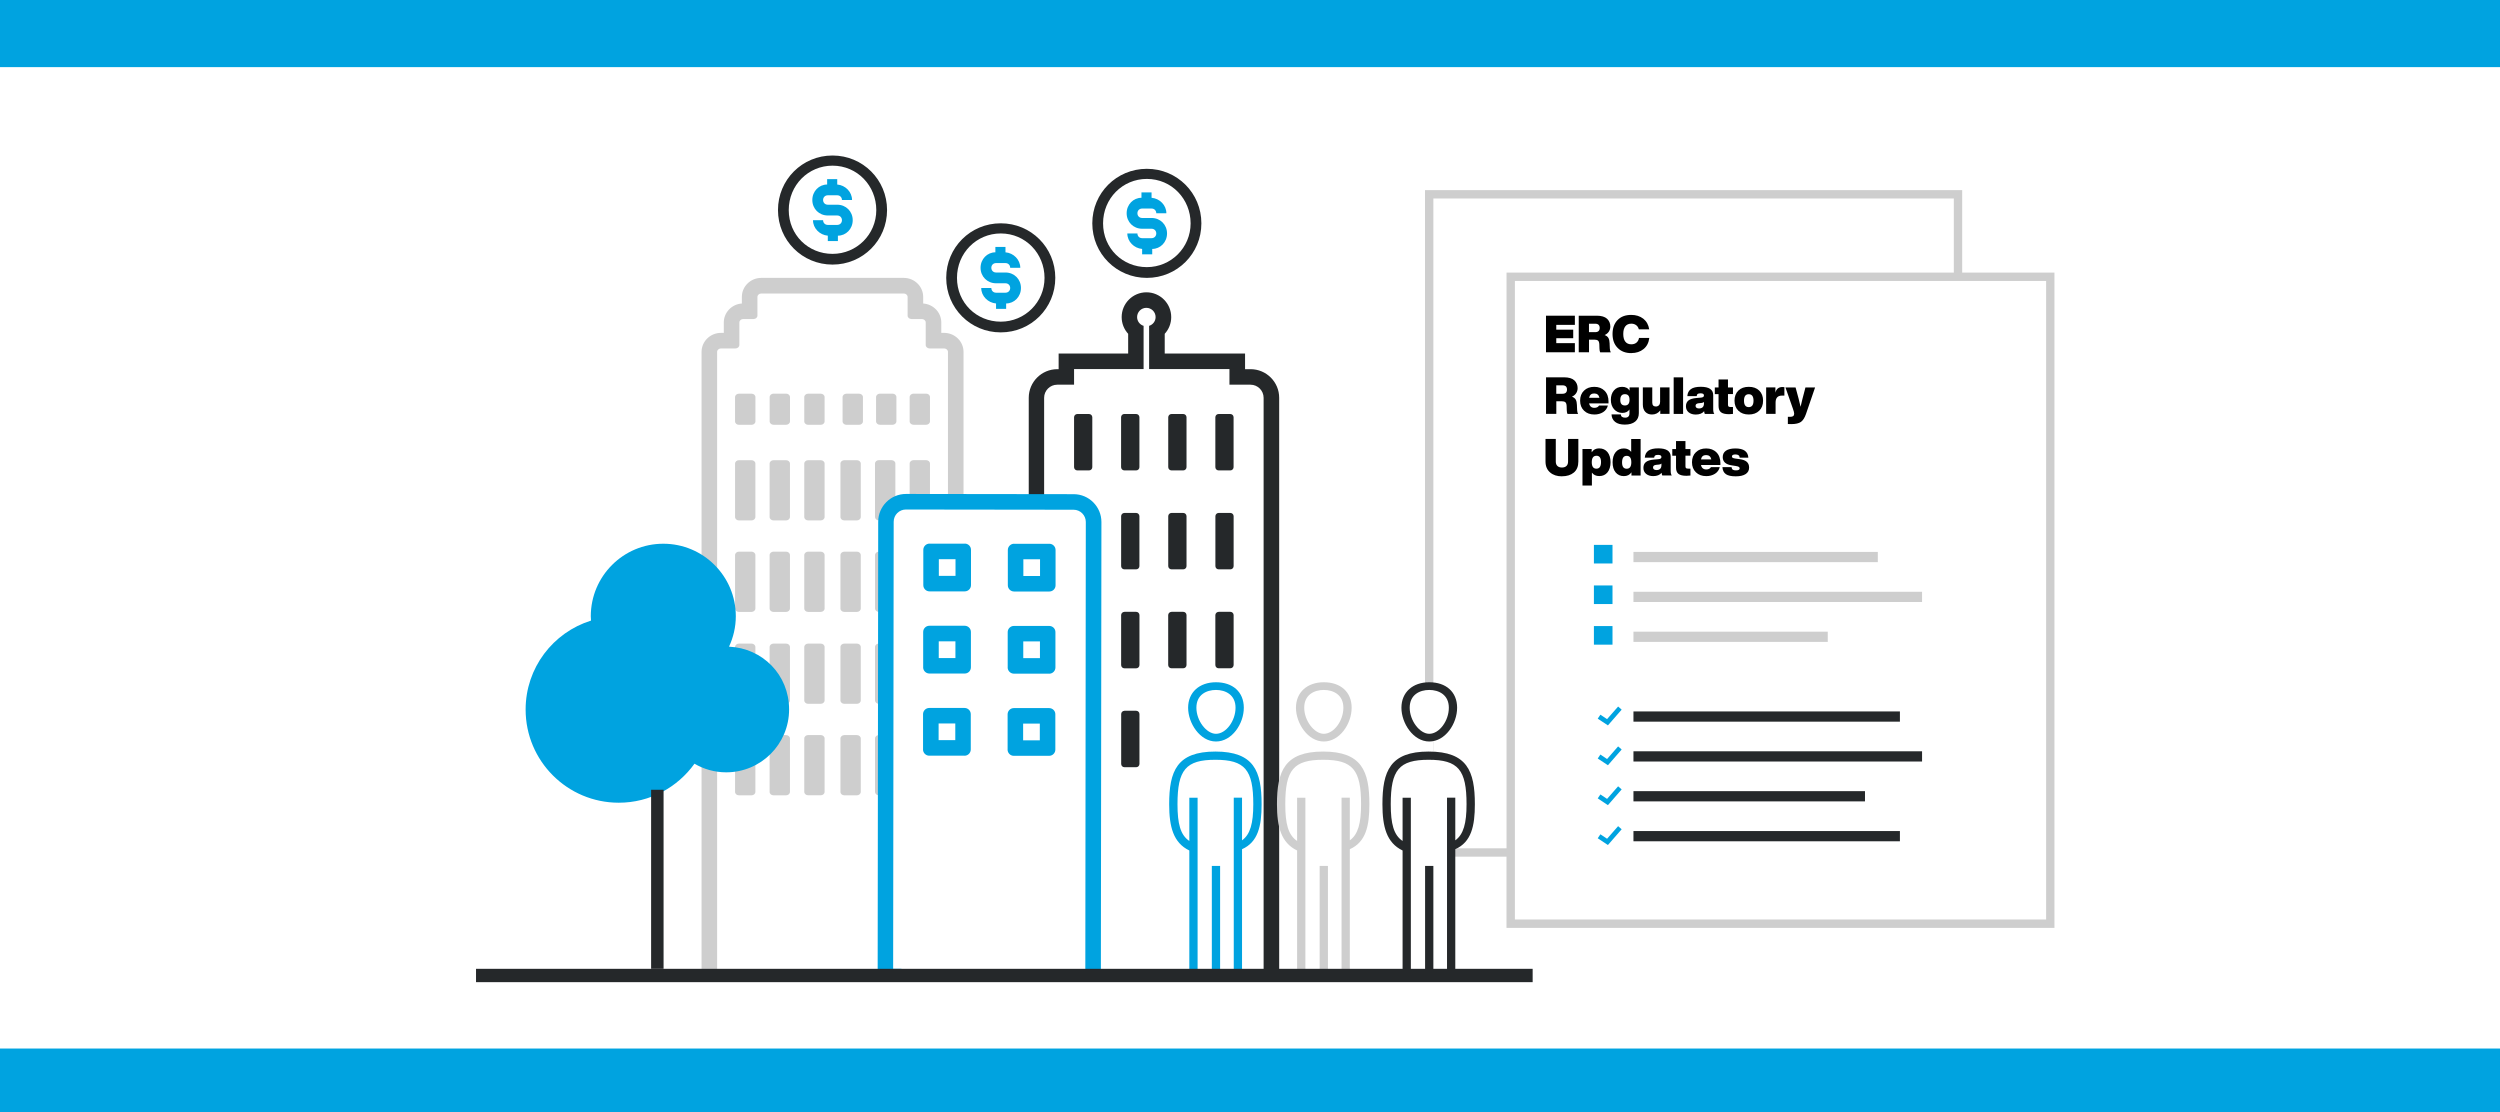 <?xml version="1.0" encoding="UTF-8"?><svg xmlns="http://www.w3.org/2000/svg" width="562" height="250" viewBox="0 0 562 250"><defs><style>.d{fill:#00a3e0;}.d,.e,.f,.g,.h{stroke-width:0px;}.e{fill:#cecece;}.f{fill:#000;}.g{fill:#fff;}.h{fill:#25282a;}</style></defs><g id="a"><rect class="g" x="-6.38" y="-3.89" width="572.4" height="258.58"/></g><g id="b"><rect class="d" x="-5.4" y="-1.2" width="571.42" height="16.29"/><rect class="d" x="-5.4" y="235.71" width="571.42" height="16.29"/></g><g id="c"><path class="e" d="M441.1,61.28v-18.54h-120.76v149.84h18.32v16.01h123.18V61.28h-20.75ZM322.22,190.7V44.62h117v16.66h-100.55v129.42h-16.44ZM459.97,206.7h-119.42V63.16h119.42v143.54Z"/><rect class="g" x="318.98" y="163.88" width="3.25" height="8.13"/><path class="f" d="M354.03,70.98v2.05h-4.18v1.08h3.81v1.92h-3.81v1.11h4.18v2.05h-6.49v-8.22h6.49Z"/><path class="f" d="M361.84,77.27l.05,1.1c.02.34.09.62.21.83h-2.38c-.09-.18-.15-.45-.16-.83l-.03-.94c-.02-.41-.11-.7-.28-.85-.17-.15-.45-.23-.84-.23h-1.2v2.84h-2.31v-8.22h4.04c1.05,0,1.82.23,2.32.68.49.46.74,1.05.74,1.75,0,.42-.11.8-.33,1.14-.22.34-.54.6-.95.78.41.15.7.38.86.67.16.29.25.71.27,1.26ZM357.2,72.78v1.89h1.38c.68,0,1.03-.32,1.03-.95s-.34-.95-1.03-.95h-1.38Z"/><path class="f" d="M366.71,79.38c-1.28,0-2.3-.39-3.06-1.17-.77-.77-1.15-1.81-1.15-3.13s.38-2.36,1.13-3.14c.75-.77,1.77-1.15,3.08-1.15,1.05,0,1.95.28,2.7.85.73.58,1.17,1.37,1.33,2.39h-2.33c-.11-.41-.31-.72-.61-.94-.3-.22-.66-.33-1.08-.33-.59,0-1.04.2-1.35.6-.31.4-.46.97-.46,1.72s.15,1.32.46,1.72c.31.4.76.6,1.35.6.46,0,.84-.12,1.15-.37.3-.25.5-.6.58-1.06h2.31c-.13,1.08-.56,1.91-1.29,2.5-.74.6-1.65.9-2.75.9Z"/><path class="f" d="M354.49,91.12l.05,1.1c.02.34.09.62.21.83h-2.38c-.09-.18-.15-.45-.16-.83l-.03-.94c-.02-.41-.11-.7-.28-.85-.17-.15-.45-.23-.84-.23h-1.2v2.84h-2.31v-8.22h4.04c1.05,0,1.82.23,2.32.68.49.46.74,1.05.74,1.75,0,.42-.11.8-.33,1.14-.22.34-.54.6-.95.78.41.15.7.38.86.67.16.29.25.71.27,1.26ZM349.85,86.63v1.89h1.38c.68,0,1.03-.32,1.03-.95s-.34-.95-1.03-.95h-1.38Z"/><path class="f" d="M361.59,90.3v.38h-4.36c.14.67.54,1,1.19,1,.49,0,.84-.17,1.05-.52h1.98c-.16.64-.52,1.14-1.07,1.49-.56.35-1.21.53-1.96.53-.95,0-1.73-.28-2.32-.85-.59-.57-.89-1.32-.89-2.26s.29-1.7.88-2.26c.58-.57,1.35-.85,2.31-.85s1.73.3,2.32.89c.58.59.88,1.41.88,2.46ZM358.37,88.45c-.63,0-1.01.32-1.14.97h2.32c-.14-.65-.53-.97-1.18-.97Z"/><path class="f" d="M366.33,87.82v-.73h2.08v5.79c0,.81-.27,1.44-.82,1.89-.55.45-1.33.68-2.32.68-.95,0-1.68-.2-2.19-.61s-.78-.96-.81-1.68h2.09c.02.48.35.73.97.73.32,0,.56-.08.72-.24s.25-.39.25-.68v-.92c-.35.52-.89.77-1.59.77-.77,0-1.39-.28-1.87-.83-.48-.55-.72-1.25-.72-2.11s.23-1.57.69-2.11c.46-.54,1.08-.81,1.85-.81s1.33.29,1.68.87ZM364.24,89.92c0,.82.35,1.23,1.04,1.23s1.04-.43,1.04-1.28-.35-1.26-1.04-1.26-1.04.43-1.04,1.3Z"/><path class="f" d="M373.19,90.39v-3.3h2.12v5.95h-2.08v-.78c-.48.62-1.1.92-1.86.92-.62,0-1.11-.19-1.49-.58-.38-.39-.57-.94-.57-1.66v-3.85h2.12v3.4c0,.59.27.89.81.89.27,0,.49-.09.67-.26s.27-.42.27-.73Z"/><path class="f" d="M378.36,93.05h-2.12v-8.22h2.12v8.22Z"/><path class="f" d="M385.37,93.05h-2.13c-.09-.18-.14-.39-.15-.61-.41.5-1.04.75-1.89.75-.65,0-1.18-.17-1.59-.5-.4-.33-.61-.78-.61-1.36s.19-.99.56-1.3c.38-.3.98-.49,1.81-.56l.96-.08c.25-.02.44-.07.55-.15.11-.08.17-.19.17-.35,0-.32-.25-.47-.75-.47-.31,0-.53.04-.65.13-.13.09-.2.26-.24.5h-2.1c.05-.71.32-1.23.81-1.58.49-.35,1.22-.52,2.2-.52,1.87,0,2.81.62,2.81,1.87v3.15c0,.5.08.86.24,1.07ZM381.92,91.82c.75,0,1.13-.37,1.13-1.12v-.35c-.09.12-.26.19-.53.23l-.68.07c-.45.05-.68.24-.68.59,0,.18.07.32.2.42.13.1.32.16.56.16Z"/><path class="f" d="M389.57,87.09v1.5h-1.12v2.38c0,.22.05.37.14.43.1.07.27.1.54.1h.44v1.55c-.36.04-.66.06-.9.06-.84,0-1.44-.15-1.8-.44-.36-.29-.54-.77-.54-1.44v-2.63h-.84v-1.5h.84v-1.8h2.12v1.8h1.12Z"/><path class="f" d="M395.47,92.33c-.58.57-1.37.85-2.34.85s-1.76-.28-2.34-.85c-.58-.57-.87-1.32-.87-2.26s.29-1.71.87-2.27c.57-.56,1.35-.84,2.34-.84s1.77.28,2.34.84c.58.57.87,1.33.87,2.27s-.29,1.69-.87,2.26ZM393.12,88.62c-.71,0-1.07.48-1.07,1.45s.36,1.45,1.07,1.45,1.07-.48,1.07-1.45-.36-1.45-1.07-1.45Z"/><path class="f" d="M400.7,87c.16,0,.3.01.43.03v1.9h-.55c-.95,0-1.43.52-1.43,1.57v2.54h-2.12v-5.95h2.08v1.18c.21-.85.74-1.27,1.6-1.27Z"/><path class="f" d="M405.79,87.35l.07-.25h2.17l-2.04,5.95c-.29.85-.67,1.45-1.13,1.79-.47.33-1.2.5-2.2.5-.19,0-.44,0-.75-.02v-1.62h.59c.55,0,.83-.23.83-.7,0-.22-.09-.59-.28-1.11l-1.68-4.79h2.27l.07.24c.45,1.61.81,2.98,1.06,4.11.2-.92.54-2.29,1.03-4.1Z"/><path class="f" d="M351.12,107.08c-1.09,0-1.98-.29-2.65-.87-.69-.58-1.04-1.4-1.04-2.47v-5.07h2.31v5.09c0,.43.12.76.36.99.24.23.58.35,1.02.35s.78-.12,1.02-.35c.24-.23.36-.56.36-.99v-5.09h2.31v5.07c0,1.08-.33,1.91-1,2.48-.68.57-1.57.85-2.69.85Z"/><path class="f" d="M359.51,100.8c.78,0,1.4.28,1.86.84.45.56.68,1.32.68,2.27s-.23,1.71-.68,2.27c-.45.56-1.07.84-1.86.84-.72,0-1.27-.26-1.65-.78v2.91h-2.12v-8.22h2.07v.74c.38-.59.95-.88,1.71-.88ZM358.87,102.46c-.69,0-1.04.48-1.04,1.45s.35,1.45,1.04,1.45,1.04-.5,1.04-1.5c0-.94-.35-1.41-1.04-1.41Z"/><path class="f" d="M366.69,101.58v-2.9h2.12v8.22h-2.06v-.72c-.39.57-.96.85-1.7.85-.79,0-1.4-.28-1.86-.84s-.68-1.32-.68-2.27.23-1.71.68-2.27,1.07-.84,1.86-.84c.7,0,1.25.26,1.64.77ZM364.64,103.96c0,.94.35,1.41,1.04,1.41s1.04-.48,1.04-1.45-.35-1.45-1.04-1.45-1.04.5-1.04,1.5Z"/><path class="f" d="M375.81,106.89h-2.13c-.09-.18-.14-.39-.15-.61-.41.5-1.04.75-1.89.75-.65,0-1.18-.17-1.59-.5-.4-.33-.61-.78-.61-1.36s.19-.99.56-1.3c.38-.3.98-.49,1.81-.56l.96-.08c.25-.02.44-.07.55-.15.11-.08.17-.19.17-.35,0-.32-.25-.47-.75-.47-.31,0-.53.04-.65.13-.13.09-.2.26-.24.5h-2.1c.05-.71.32-1.23.81-1.58.49-.35,1.22-.52,2.2-.52,1.87,0,2.81.62,2.81,1.87v3.15c0,.5.08.86.24,1.07ZM372.36,105.67c.75,0,1.13-.37,1.13-1.12v-.35c-.09.12-.26.19-.53.23l-.68.07c-.45.05-.68.24-.68.59,0,.18.07.32.2.42.13.1.32.16.56.16Z"/><path class="f" d="M380.01,100.94v1.5h-1.12v2.38c0,.22.05.37.14.43.1.07.27.1.54.1h.44v1.55c-.36.04-.66.06-.9.06-.84,0-1.44-.15-1.8-.44-.36-.29-.54-.77-.54-1.44v-2.63h-.84v-1.5h.84v-1.8h2.12v1.8h1.12Z"/><path class="f" d="M386.74,104.15v.38h-4.36c.14.67.54,1,1.19,1,.49,0,.84-.17,1.05-.52h1.98c-.16.64-.52,1.14-1.07,1.49-.56.35-1.21.53-1.96.53-.95,0-1.73-.28-2.32-.85-.59-.57-.89-1.32-.89-2.26s.29-1.7.88-2.26c.58-.57,1.35-.85,2.31-.85s1.73.3,2.32.89c.58.59.88,1.41.88,2.46ZM383.52,102.3c-.63,0-1.01.32-1.14.97h2.32c-.14-.65-.53-.97-1.18-.97Z"/><path class="f" d="M390.2,107.08c-1,0-1.74-.16-2.21-.48s-.74-.85-.79-1.59h2.05c.03.27.12.46.27.57.15.11.39.16.72.16.56,0,.84-.15.84-.45,0-.15-.07-.26-.2-.34-.13-.08-.37-.15-.7-.2l-.85-.13c-1.38-.2-2.06-.82-2.06-1.86,0-.63.24-1.11.73-1.45.49-.33,1.2-.5,2.13-.5,1.85,0,2.81.69,2.9,2.07h-1.95c-.02-.48-.33-.72-.95-.72-.52,0-.79.15-.79.45,0,.14.06.24.17.31.11.07.3.12.57.16l1.02.14c.72.1,1.24.3,1.59.61.34.31.51.73.51,1.28,0,.63-.26,1.12-.78,1.46-.52.34-1.26.51-2.22.51Z"/><rect class="e" x="367.2" y="124.07" width="54.93" height="2.3"/><rect class="e" x="367.2" y="133.03" width="64.88" height="2.3"/><rect class="e" x="367.2" y="142" width="43.68" height="2.3"/><rect class="h" x="367.2" y="159.93" width="59.9" height="2.3"/><rect class="h" x="367.2" y="168.89" width="64.88" height="2.3"/><rect class="h" x="367.2" y="177.85" width="52.05" height="2.3"/><rect class="h" x="367.2" y="186.82" width="59.9" height="2.3"/><rect class="d" x="358.31" y="122.49" width="4.18" height="4.18"/><rect class="d" x="358.31" y="131.61" width="4.18" height="4.18"/><rect class="d" x="358.31" y="140.74" width="4.18" height="4.18"/><polygon class="d" points="361.46 163.07 359.17 161.55 359.77 160.66 361.27 161.66 363.75 158.83 364.55 159.53 361.46 163.07"/><polygon class="d" points="361.46 172.03 359.17 170.51 359.77 169.62 361.27 170.63 363.75 167.79 364.55 168.49 361.46 172.03"/><polygon class="d" points="361.46 181 359.17 179.47 359.77 178.59 361.27 179.59 363.75 176.76 364.55 177.46 361.46 181"/><polygon class="d" points="361.46 189.96 359.17 188.44 359.77 187.55 361.27 188.55 363.75 185.72 364.55 186.42 361.46 189.96"/><path class="e" d="M185.37,104.22c0-.43-.39-.77-.87-.77h-2.83c-.48,0-.87.35-.87.77v12c0,.43.39.77.87.77h2.83c.48,0,.87-.35.87-.77v-12Z"/><path class="e" d="M185.37,124.79c0-.43-.39-.78-.87-.78h-2.83c-.48,0-.87.35-.87.78v12c0,.43.39.77.87.77h2.83c.48,0,.87-.35.87-.77v-12Z"/><path class="e" d="M184.5,165.24h-2.83c-.48,0-.87.35-.87.77v12c0,.43.39.77.87.77h2.83c.48,0,.87-.35.87-.77v-12c0-.43-.39-.77-.87-.77Z"/><path class="e" d="M193.12,95.5c.48,0,.87-.35.87-.77v-5.46c0-.43-.39-.77-.87-.77h-2.84c-.48,0-.87.35-.87.77v5.46c0,.42.39.77.87.77h2.84Z"/><path class="e" d="M188.93,104.22v12c0,.43.39.77.87.77h2.83c.48,0,.87-.35.87-.77v-12c0-.43-.39-.77-.87-.77h-2.83c-.48,0-.87.35-.87.77Z"/><path class="e" d="M188.93,136.79c0,.43.39.77.87.77h2.83c.48,0,.87-.35.87-.77v-12c0-.43-.39-.78-.87-.78h-2.83c-.48,0-.87.35-.87.78v12Z"/><path class="e" d="M165.24,136.79c0,.43.39.77.87.77h2.83c.48,0,.87-.35.87-.77v-12c0-.43-.39-.78-.87-.78h-2.83c-.48,0-.87.35-.87.78v12Z"/><path class="e" d="M166.11,95.5h2.84c.48,0,.87-.35.87-.77v-5.46c0-.43-.39-.77-.87-.77h-2.84c-.48,0-.87.35-.87.77v5.46c0,.42.39.77.87.77Z"/><path class="e" d="M165.24,116.22c0,.43.39.77.87.77h2.83c.48,0,.87-.35.87-.77v-12c0-.43-.39-.77-.87-.77h-2.83c-.48,0-.87.35-.87.77v12Z"/><path class="e" d="M185.37,145.45c0-.43-.39-.77-.87-.77h-2.83c-.48,0-.87.35-.87.77v12c0,.43.39.77.87.77h2.83c.48,0,.87-.35.87-.77v-12Z"/><path class="e" d="M188.93,157.45c0,.43.39.77.87.77h2.83c.48,0,.87-.35.87-.77v-12c0-.43-.39-.77-.87-.77h-2.83c-.48,0-.87.35-.87.77v12Z"/><path class="e" d="M165.24,178.02c0,.43.39.77.87.77h2.83c.48,0,.87-.35.87-.77v-12c0-.43-.39-.77-.87-.77h-2.83c-.48,0-.87.35-.87.77v12Z"/><path class="e" d="M165.24,157.45c0,.43.39.77.87.77h2.83c.48,0,.87-.35.87-.77v-12c0-.43-.39-.77-.87-.77h-2.83c-.48,0-.87.35-.87.77v12Z"/><path class="e" d="M185.37,89.27c0-.43-.39-.77-.87-.77h-2.83c-.48,0-.87.35-.87.77v5.46c0,.42.39.77.87.77h2.83c.48,0,.87-.35.87-.77v-5.46Z"/><path class="e" d="M196.71,178.02c0,.43.39.77.87.77h.84c-.03-3.64.16-7.31.13-10.73,0-.94,0-1.88.01-2.82h-.99c-.48,0-.87.35-.87.77v12Z"/><path class="e" d="M176.72,88.49h-2.83c-.48,0-.87.35-.87.77v5.46c0,.42.39.77.87.77h2.83c.48,0,.87-.35.87-.77v-5.46c0-.43-.4-.77-.87-.77Z"/><path class="e" d="M173.01,136.79c0,.43.39.77.87.77h2.83c.48,0,.87-.35.87-.77v-12c0-.43-.39-.78-.87-.78h-2.83c-.48,0-.87.35-.87.78v12Z"/><path class="e" d="M173.01,116.22c0,.43.39.77.87.77h2.83c.48,0,.87-.35.87-.77v-12c0-.43-.39-.77-.87-.77h-2.83c-.48,0-.87.35-.87.77v12Z"/><path class="e" d="M161.21,218.73V79.1c0-.42.39-.77.87-.77h3.26c.48,0,.87-.35.87-.78v-5.06c0-.43.39-.77.87-.77h2.32c.48,0,.87-.35.87-.77v-4.2c0-.43.39-.77.87-.77h32.02c.48,0,.87.35.87.77v4.2c0,.43.39.77.87.77h2.33c.48,0,.87.35.87.77v5.06c0,.43.39.78.87.78h3.26c.48,0,.87.35.87.77v33.73c1.17.18,2.33.36,3.5.56v-34.29c0-2.35-1.96-4.27-4.37-4.27h-.63v-2.34c0-2.26-1.8-4.11-4.07-4.26v-1.49c0-2.35-1.96-4.27-4.37-4.27h-32.02c-2.41,0-4.37,1.92-4.37,4.27v1.49c-2.27.15-4.06,2.01-4.06,4.26v2.34h-.63c-2.41,0-4.37,1.92-4.37,4.27v140.08c1.15-.18,2.32-.32,3.5-.45Z"/><path class="e" d="M173.01,178.02c0,.43.39.77.87.77h2.83c.48,0,.87-.35.87-.77v-12c0-.43-.39-.77-.87-.77h-2.83c-.48,0-.87.35-.87.77v12Z"/><path class="e" d="M188.93,178.02c0,.43.39.77.87.77h2.83c.48,0,.87-.35.87-.77v-12c0-.43-.39-.77-.87-.77h-2.83c-.48,0-.87.35-.87.77v12Z"/><path class="e" d="M173.01,157.45c0,.43.39.77.87.77h2.83c.48,0,.87-.35.87-.77v-12c0-.43-.39-.77-.87-.77h-2.83c-.48,0-.87.35-.87.77v12Z"/><path class="e" d="M204.49,112.21c.82-.22,1.7-.32,2.67-.2.64.07,1.27.17,1.9.25v-8.05c0-.43-.39-.77-.87-.77h-2.83c-.48,0-.87.35-.87.77v8Z"/><path class="e" d="M200.64,88.49h-2.83c-.48,0-.87.35-.87.77v5.46c0,.42.39.77.87.77h2.83c.48,0,.87-.35.87-.77v-5.46c0-.43-.39-.77-.87-.77Z"/><path class="e" d="M196.71,157.45c0,.43.39.77.87.77h1.24c.23-4.5.56-9.03.77-13.55h-2.02c-.48,0-.87.35-.87.77v12Z"/><path class="e" d="M208.19,88.49h-2.83c-.48,0-.87.35-.87.77v5.46c0,.42.39.77.87.77h2.83c.48,0,.87-.35.87-.77v-5.46c0-.43-.39-.77-.87-.77Z"/><path class="e" d="M196.71,136.79c0,.43.39.77.87.77h2.22c.02-4.55-.22-9.08-.93-13.55h-1.29c-.48,0-.87.35-.87.78v12Z"/><path class="e" d="M196.71,116.22c0,.43.39.77.87.77h1.91c.44-1.04,1.04-2,1.79-2.81v-9.97c0-.43-.39-.77-.87-.77h-2.84c-.48,0-.87.35-.87.77v12Z"/><path class="h" d="M273.94,115.31h2.65c.4,0,.73.33.73.73v11.22c0,.41-.33.73-.73.73h-2.64c-.41,0-.73-.33-.73-.73v-11.22c0-.4.33-.73.73-.73Z"/><path class="h" d="M273.94,93.07h2.64c.4,0,.73.33.73.73v11.22c0,.4-.33.73-.73.73h-2.64c-.41,0-.73-.33-.73-.73v-11.22c0-.41.33-.73.73-.73Z"/><path class="h" d="M245.55,149.5v-11.22c0-.21-.09-.4-.23-.53-.17,4.15-.31,8.31-.39,12.46.35-.06.62-.35.62-.71Z"/><path class="h" d="M263.35,93.07h2.65c.4,0,.73.33.73.73v11.22c0,.4-.33.73-.73.73h-2.65c-.4,0-.73-.33-.73-.73v-11.22c0-.41.33-.73.73-.73Z"/><path class="h" d="M263.35,115.31h2.65c.4,0,.73.33.73.73v11.22c0,.41-.33.73-.73.73h-2.65c-.4,0-.73-.33-.73-.73v-11.22c0-.4.33-.73.73-.73Z"/><path class="h" d="M263.35,137.54h2.65c.4,0,.73.33.73.73v11.22c0,.41-.33.74-.74.74h-2.65c-.4,0-.73-.33-.73-.73v-11.22c0-.4.33-.73.73-.73Z"/><path class="h" d="M273.94,137.54h2.65c.4,0,.73.33.73.73v11.22c0,.41-.33.74-.74.74h-2.64c-.41,0-.73-.33-.73-.73v-11.22c0-.4.33-.73.73-.73Z"/><path class="h" d="M252.76,159.78h2.65c.41,0,.74.33.74.74v11.22c0,.4-.33.73-.73.73h-2.65c-.41,0-.73-.33-.73-.73v-11.22c0-.4.33-.73.73-.73Z"/><path class="h" d="M242.18,93.07h2.64c.4,0,.73.33.73.73v11.22c0,.41-.33.73-.73.73h-2.64c-.41,0-.73-.33-.73-.73v-11.22c0-.4.33-.73.73-.73Z"/><path class="h" d="M234.72,112.78v-23.36c0-1.61,1.32-2.94,2.94-2.94h3.79v-3.51h15.63v-9.72c-.84-.26-1.46-1.04-1.46-1.97,0-1.15.93-2.08,2.08-2.08s2.08.93,2.08,2.08c0,.93-.62,1.71-1.46,1.97v9.72h18.06v3.51h4.74c1.61,0,2.94,1.32,2.94,2.94v129.22c.15.24.3.49.43.74.6.04,1.28.04,2-.06.36-.05.72-.08,1.07-.1V89.42c0-3.55-2.89-6.43-6.43-6.43h-1.24v-3.51h-18.06v-4.44c.92-1,1.46-2.33,1.46-3.76,0-3.07-2.5-5.57-5.57-5.57s-5.57,2.5-5.57,5.57c0,1.43.54,2.76,1.46,3.76v4.44h-15.63v3.51h-.29c-3.55,0-6.43,2.89-6.43,6.43v23.98c1.17-.25,2.33-.45,3.5-.62Z"/><path class="h" d="M252.76,115.31h2.65c.4,0,.73.33.73.73v11.22c0,.41-.33.73-.73.73h-2.65c-.41,0-.73-.33-.73-.73v-11.22c0-.4.33-.73.73-.73Z"/><path class="h" d="M252.76,137.54h2.65c.41,0,.74.33.74.74v11.22c0,.41-.33.74-.74.74h-2.64c-.41,0-.74-.33-.74-.74v-11.22c0-.4.33-.73.73-.73Z"/><path class="h" d="M252.76,93.07h2.65c.41,0,.73.33.73.73v11.22c0,.41-.33.73-.73.73h-2.65c-.41,0-.74-.33-.74-.74v-11.22c0-.4.33-.73.73-.73Z"/><path class="h" d="M245.55,171.74v-11.22c0-.4-.32-.72-.71-.73-.01,4.22.02,8.44.08,12.66.35-.05.63-.35.63-.71Z"/><path class="d" d="M235.9,122.24h-7.93s0-.01,0-.01c-.77,0-1.4.63-1.41,1.4v7.93c-.01.77.62,1.4,1.39,1.41h7.93c.78.01,1.41-.62,1.41-1.39v-7.93c.01-.77-.62-1.41-1.39-1.41ZM233.8,129.49h-3.75s0-3.76,0-3.76h3.75s0,3.76,0,3.76Z"/><path class="d" d="M226.52,150.03c0,.77.63,1.41,1.41,1.41h7.93s0,.01,0,.01c.77,0,1.4-.63,1.4-1.4v-7.93c.02-.78-.62-1.41-1.39-1.41h-7.93c-.77-.01-1.41.62-1.41,1.39v7.93ZM230.03,144.19h3.75s0,3.76,0,3.76h-3.75s0-3.76,0-3.76Z"/><path class="d" d="M197.43,219.39c1.1.05,2.3.24,3.46.27.58-.7,1.16-1.32,1.77-1.87h-1.88l.12-100.51c0-1.51,1.23-2.74,2.74-2.74h0l37.71.05c1.51,0,2.74,1.24,2.74,2.75l-.11,101.34c.37.54.69-.17.91.43.71-.03,1.43-.05,2.14-.11.15-.01.3,0,.45-.01v-1.21s.12-100.44.12-100.44c0-3.43-2.79-6.24-6.22-6.25l-37.71-.05h-.01c-3.44,0-6.24,2.8-6.24,6.24l-.12,100.5v1.61c.05,0,.1,0,.15,0Z"/><path class="d" d="M207.49,168.47c0,.77.63,1.41,1.4,1.41h7.93s0,.01,0,.01c.77,0,1.4-.63,1.41-1.4v-7.93c.01-.77-.62-1.41-1.39-1.41h-7.93c-.77-.01-1.41.62-1.41,1.39v7.93ZM211,162.63h3.75s0,3.75,0,3.75h-3.75s0-3.75,0-3.75Z"/><path class="d" d="M207.52,150c0,.77.63,1.41,1.41,1.41h7.93c.77.01,1.4-.62,1.4-1.4v-7.93c.01-.77-.62-1.41-1.39-1.41h-7.93c-.77-.01-1.41.62-1.41,1.39v7.93ZM211.03,144.17h3.75s0,3.76,0,3.76h-3.75s0-3.76,0-3.76Z"/><path class="d" d="M226.5,168.5c0,.77.63,1.41,1.4,1.41h7.93c.77.01,1.41-.62,1.41-1.39v-7.93c.02-.77-.61-1.41-1.39-1.41h-7.93c-.77-.01-1.41.62-1.41,1.4v7.93ZM230,162.66h3.75s0,3.76,0,3.76h-3.75s0-3.76,0-3.76Z"/><path class="d" d="M216.9,122.21h-7.93s0-.01,0-.01c-.77,0-1.41.63-1.41,1.4v7.93c-.01.77.62,1.41,1.39,1.41h7.93s0,0,0,0c.77,0,1.4-.63,1.4-1.4v-7.93c.01-.77-.62-1.41-1.39-1.41ZM214.8,129.46h-3.75s0-3.75,0-3.75h3.75s0,3.75,0,3.75Z"/><path class="d" d="M163.89,145.36c.96-2.08,1.52-4.39,1.52-6.83,0-9-7.3-16.3-16.3-16.3s-16.3,7.3-16.3,16.3c0,.33.03.65.05.98-8.52,2.66-14.7,10.6-14.7,20,0,11.57,9.38,20.94,20.94,20.94,7.02,0,13.22-3.47,17.02-8.77,2.09,1.23,4.53,1.94,7.13,1.94,7.81,0,14.14-6.33,14.14-14.14s-5.99-13.77-13.5-14.11Z"/><rect class="h" x="146.37" y="177.54" width="2.8" height="40.25"/><path class="h" d="M224.97,74.72c-6.81,0-12.26-5.45-12.26-12.26s5.45-12.26,12.26-12.26,12.26,5.45,12.26,12.26-5.45,12.26-12.26,12.26ZM224.97,52.48c-5.45,0-9.84,4.39-9.84,9.99s4.39,9.84,9.84,9.84,9.84-4.39,9.84-9.84-4.24-9.99-9.84-9.99Z"/><path class="d" d="M226.03,61.26h-2.12c-.61,0-1.06-.45-1.06-1.06s.45-1.06,1.06-1.06h2.12c.61,0,1.06.45,1.06,1.06h2.27c0-1.82-1.51-3.33-3.33-3.48v-1.21h-2.27v1.21c-1.82,0-3.33,1.51-3.33,3.48s1.51,3.48,3.48,3.48h2.12c.61,0,1.06.45,1.06,1.06s-.45,1.06-1.06,1.06h-2.12c-.61,0-1.06-.45-1.06-1.06h-2.27c0,1.82,1.51,3.33,3.33,3.48v1.21h2.27v-1.21c1.82,0,3.33-1.51,3.33-3.48s-1.51-3.48-3.48-3.48Z"/><path class="h" d="M257.81,62.47c-6.81,0-12.26-5.45-12.26-12.26s5.45-12.26,12.26-12.26,12.26,5.45,12.26,12.26-5.45,12.26-12.26,12.26ZM257.81,40.22c-5.45,0-9.84,4.39-9.84,9.99s4.39,9.84,9.84,9.84,9.84-4.39,9.84-9.84-4.24-9.99-9.84-9.99Z"/><path class="d" d="M258.87,49h-2.12c-.61,0-1.06-.45-1.06-1.06s.45-1.06,1.06-1.06h2.12c.61,0,1.06.45,1.06,1.06h2.27c0-1.82-1.51-3.33-3.33-3.48v-1.21h-2.27v1.21c-1.82,0-3.33,1.51-3.33,3.48s1.51,3.48,3.48,3.48h2.12c.61,0,1.06.45,1.06,1.06s-.45,1.06-1.06,1.06h-2.12c-.61,0-1.06-.45-1.06-1.06h-2.27c0,1.82,1.51,3.33,3.33,3.48v1.21h2.27v-1.21c1.82,0,3.33-1.51,3.33-3.48s-1.51-3.48-3.48-3.48Z"/><path class="h" d="M187.15,59.48c-6.81,0-12.26-5.45-12.26-12.26s5.45-12.26,12.26-12.26,12.26,5.45,12.26,12.26-5.45,12.26-12.26,12.26ZM187.15,37.24c-5.45,0-9.84,4.39-9.84,9.99s4.39,9.84,9.84,9.84,9.84-4.39,9.84-9.84-4.24-9.99-9.84-9.99Z"/><path class="d" d="M188.21,46.02h-2.12c-.61,0-1.06-.45-1.06-1.06s.45-1.06,1.06-1.06h2.12c.61,0,1.06.45,1.06,1.06h2.27c0-1.82-1.51-3.33-3.33-3.48v-1.21h-2.27v1.21c-1.82,0-3.33,1.51-3.33,3.48s1.51,3.48,3.48,3.48h2.12c.61,0,1.06.45,1.06,1.06s-.45,1.06-1.06,1.06h-2.12c-.61,0-1.06-.45-1.06-1.06h-2.27c0,1.82,1.51,3.33,3.33,3.48v1.21h2.27v-1.21c1.82,0,3.33-1.51,3.33-3.48s-1.51-3.48-3.48-3.48Z"/><path class="g" d="M278.78,159.69c0,3.13-2.9,5.98-5.56,5.98s-5.1-2.85-5.1-5.98,2.16-5.67,4.82-5.67c3.97,0,5.85,2.54,5.85,5.67Z"/><path class="g" d="M326.5,159.69c0,3.13-2.9,5.98-5.56,5.98s-5.1-2.85-5.1-5.98,2.16-5.67,4.82-5.67c3.97,0,5.85,2.54,5.85,5.67Z"/><path class="g" d="M272.7,169.92s4.01-.31,5.76.72,4.14,2.01,4.14,8.28-.13,8.67-1.75,9.77-2.65,1.23-2.65,1.23l.13,28.98h-10.61l.39-28.65s-2.92-1.42-3.5-2.78-1.49-8.21-.84-11.13,1.36-4.59,3.62-5.43,5.3-.98,5.3-.98Z"/><path class="g" d="M320.79,169.92s4.01-.31,5.76.72,4.14,2.01,4.14,8.28-.13,8.67-1.75,9.77-2.65,1.23-2.65,1.23l.13,28.98h-10.61l.39-28.65s-2.92-1.42-3.5-2.78-1.49-8.21-.84-11.13c.65-2.91,1.36-4.59,3.62-5.43s5.3-.98,5.3-.98Z"/><rect class="e" x="296.66" y="194.66" width="1.86" height="23.31"/><path class="e" d="M297.59,166.69c3.6,0,6.26-4,6.26-7.59s-2.53-5.73-6.26-5.73-6.26,2.26-6.26,5.73,2.66,7.59,6.26,7.59ZM297.59,155.1c2.13,0,4.4,1.07,4.4,4s-2.13,5.86-4.4,5.86c-2.13,0-4.4-2.93-4.4-5.86s2.26-4,4.4-4Z"/><path class="e" d="M307.84,180.8c0-7.46-1.73-11.85-10.39-11.85h0c-8.66,0-10.39,4.4-10.39,11.85,0,5.06.93,8.66,4.53,10.39v26.9h1.86v-38.76h-1.86v9.72c-2-1.33-2.66-3.86-2.66-8.26,0-7.72,1.86-9.99,8.52-9.99h0c6.66,0,8.52,2.26,8.52,9.99,0,4.26-.67,6.79-2.53,8.12v-9.59h-1.86v38.62h1.86v-27.04c3.6-1.6,4.4-5.19,4.4-10.12Z"/><rect class="h" x="320.36" y="194.66" width="1.86" height="23.31"/><path class="h" d="M321.3,166.69c3.6,0,6.26-4,6.26-7.59s-2.53-5.73-6.26-5.73-6.26,2.26-6.26,5.73,2.66,7.59,6.26,7.59ZM321.3,155.1c2.13,0,4.4,1.07,4.4,4s-2.13,5.86-4.4,5.86c-2.13,0-4.4-2.93-4.4-5.86s2.26-4,4.4-4Z"/><path class="h" d="M331.55,180.8c0-7.46-1.73-11.85-10.39-11.85h0c-8.66,0-10.39,4.4-10.39,11.85,0,5.06.93,8.66,4.53,10.39v26.9h1.86v-38.76h-1.86v9.72c-2-1.33-2.66-3.86-2.66-8.26,0-7.72,1.86-9.99,8.52-9.99h0c6.66,0,8.52,2.26,8.52,9.99,0,4.26-.67,6.79-2.53,8.12v-9.59h-1.86v38.62h1.86v-27.04c3.6-1.6,4.4-5.19,4.4-10.12Z"/><rect class="d" x="272.42" y="194.66" width="1.86" height="23.31"/><path class="d" d="M273.35,166.69c3.6,0,6.26-4,6.26-7.59s-2.53-5.73-6.26-5.73-6.26,2.26-6.26,5.73,2.66,7.59,6.26,7.59ZM273.35,155.1c2.13,0,4.4,1.07,4.4,4s-2.13,5.86-4.4,5.86c-2.13,0-4.4-2.93-4.4-5.86s2.26-4,4.4-4Z"/><path class="d" d="M283.61,180.8c0-7.46-1.73-11.85-10.39-11.85h0c-8.66,0-10.39,4.4-10.39,11.85,0,5.06.93,8.66,4.53,10.39v26.9h1.86v-38.76h-1.86v9.72c-2-1.33-2.66-3.86-2.66-8.26,0-7.72,1.86-9.99,8.52-9.99h0c6.66,0,8.52,2.26,8.52,9.99,0,4.26-.67,6.79-2.53,8.12v-9.59h-1.86v38.62h1.86v-27.04c3.6-1.6,4.4-5.19,4.4-10.12Z"/><rect class="h" x="107.01" y="217.79" width="237.53" height="3"/></g></svg>